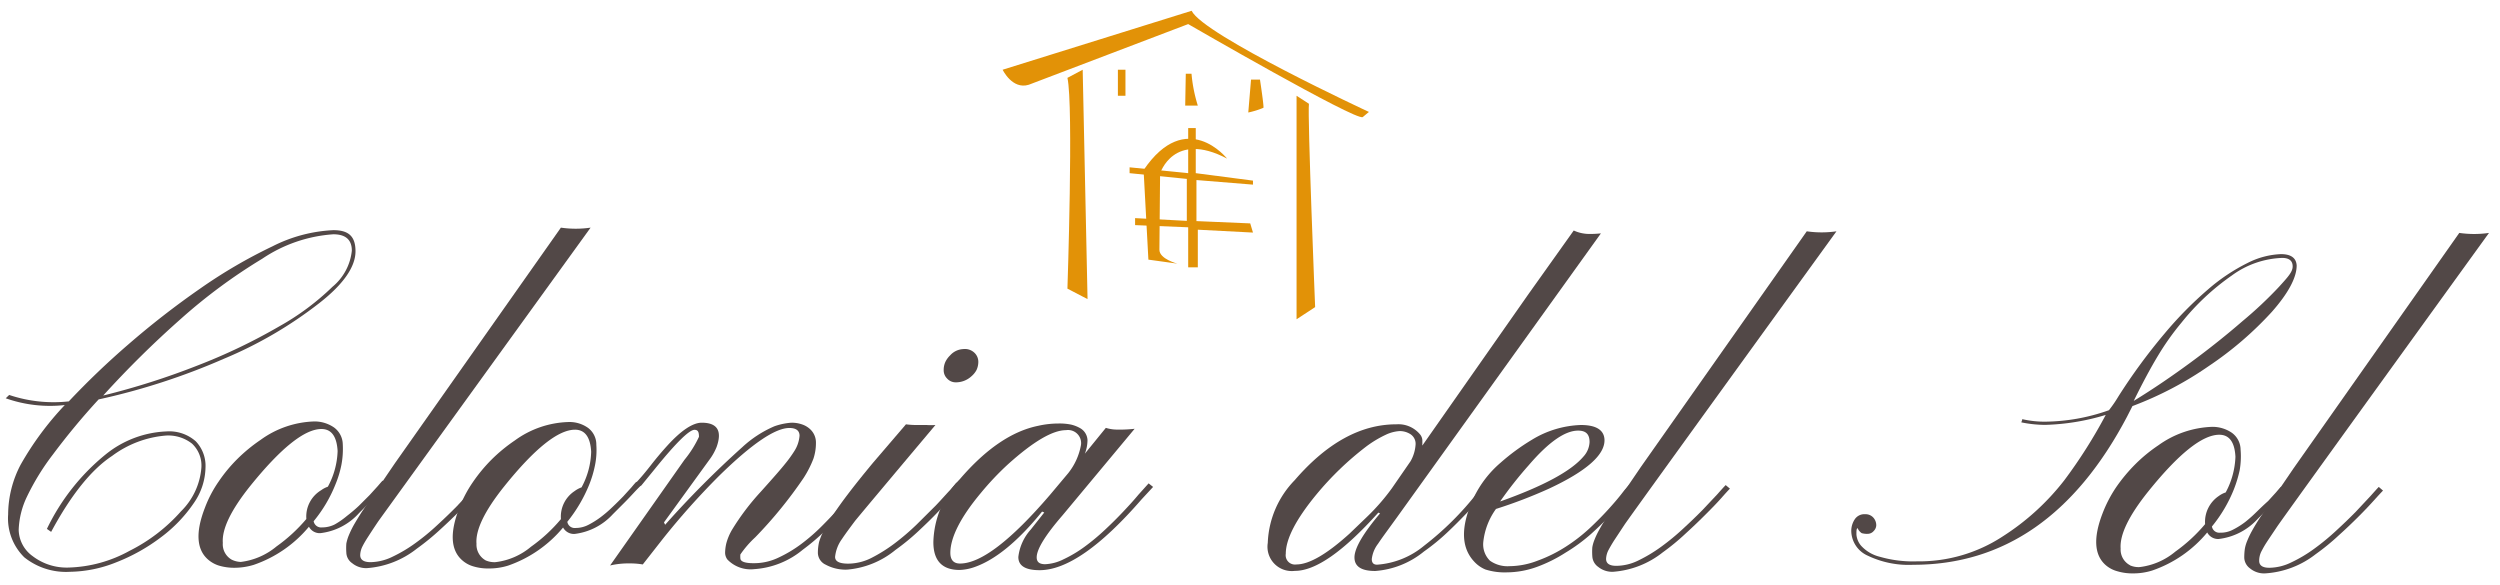 <svg id="Layer_1" data-name="Layer 1" xmlns="http://www.w3.org/2000/svg" viewBox="0 0 218 51"><defs><style>.cls-1{fill:#e29207;}.cls-2{fill:#524847;}</style></defs><path class="cls-1" d="M94.83,26.08l-1.75-.91s.54-16,0-18.38l1.33-.71.42,19.8"/><path class="cls-1" d="M87.43,6.08s.84,1.76,2.28,1.31l13.9-5.29s14.62,8.46,15.22,8.11l.54-.45S104.93,3.06,103.91.94Z"/><path class="cls-1" d="M113.06,27.84l1.62-1.06S114,10,114.14,9.05l-1.08-.7Z"/><rect class="cls-1" x="97.48" y="6.08" width="0.66" height="2.27"/><path class="cls-1" d="M103.35,9.21h1.1a13,13,0,0,1-.55-2.78h-.5Z"/><path class="cls-1" d="M109.09,6.94l-.24,2.87a7.3,7.3,0,0,0,1.32-.41c.06-.1-.3-2.46-.3-2.46Z"/><path class="cls-1" d="M107,13.83s-3.55-4.49-7.28,1l.42,7.81,2.53.35s-1.57-.4-1.57-1.21l.06-6.65S102.32,11.36,107,13.83Z"/><polygon class="cls-1" points="98.5 14.59 103.61 15.1 103.61 11.17 104.27 11.17 104.27 15.1 109.26 15.75 109.26 16.1 104.33 15.7 104.33 19.28 109.02 19.48 109.26 20.28 104.45 20.03 104.45 23.31 103.61 23.31 103.61 19.82 98.98 19.63 98.98 19.02 103.49 19.26 103.49 15.6 98.5 15.1 98.5 14.59"/><path class="cls-2" d="M29.07,20.07a13,13,0,0,0-5.31,1.41,44,44,0,0,0-6.3,3.68,73.42,73.42,0,0,0-6.3,4.9A69.23,69.23,0,0,0,6,35,12.15,12.15,0,0,1,.8,34.44l-.3.29a11.58,11.58,0,0,0,5.15.59,26.59,26.59,0,0,0-3.85,5.2A9.4,9.4,0,0,0,.71,44.86,4.76,4.76,0,0,0,2.12,48.6a5.82,5.82,0,0,0,4,1.26,11.19,11.19,0,0,0,4-.82,16.16,16.16,0,0,0,3.93-2.2,12.47,12.47,0,0,0,2.87-3,5.58,5.58,0,0,0,1-3.07,3.1,3.1,0,0,0-.85-2.29,3.49,3.49,0,0,0-2.55-.86,9,9,0,0,0-5.3,2,18.87,18.87,0,0,0-5.13,6.5l.37.26q2.6-4.83,5.31-6.62a9.08,9.08,0,0,1,4.7-1.78,3.35,3.35,0,0,1,2.28.71,2.62,2.62,0,0,1,.81,2.1,6,6,0,0,1-1.78,3.8,14.88,14.88,0,0,1-4.48,3.44A11.63,11.63,0,0,1,6,49.49a4.89,4.89,0,0,1-3.16-1,2.89,2.89,0,0,1-1.21-2.28,7.2,7.2,0,0,1,.73-2.92,20.82,20.82,0,0,1,2.24-3.64,60.64,60.64,0,0,1,4-4.82,58.27,58.27,0,0,0,10.91-3.54,36.09,36.09,0,0,0,8.32-4.85C30,24.75,31,23.23,31,21.91S30.38,20.07,29.07,20.07ZM29,25a22.22,22.22,0,0,1-4.65,3.46,50.33,50.33,0,0,1-7.07,3.39A65,65,0,0,1,9,34.49a86,86,0,0,1,6.72-6.64,47.77,47.77,0,0,1,7.15-5.29,12.62,12.62,0,0,1,6.2-2.13c1.07,0,1.61.48,1.61,1.43A4.7,4.7,0,0,1,29,25Z"/><path class="cls-2" d="M198.9,22.16a7,7,0,0,0-2.91.77,16.36,16.36,0,0,0-3.43,2.29,33,33,0,0,0-3.83,3.89,50.43,50.43,0,0,0-4,5.45,11.11,11.11,0,0,1-.83,1.21,17,17,0,0,1-5.65,1,8.78,8.78,0,0,1-1.91-.22c0,.1-.06.19-.08.28a10.53,10.53,0,0,0,2.08.22,19.89,19.89,0,0,0,5.28-.87A43.57,43.57,0,0,1,180,41.89a21.26,21.26,0,0,1-5.34,4.87,13.3,13.3,0,0,1-7.5,2.19,10.47,10.47,0,0,1-3.24-.4,3.25,3.25,0,0,1-1.62-.95,1.69,1.69,0,0,1-.42-1c0-.3,0-.49.1-.55a1,1,0,0,0,.36.44,1.6,1.6,0,0,0,.51.06.69.69,0,0,0,.54-.25.74.74,0,0,0,.22-.49,1,1,0,0,0-.26-.68.91.91,0,0,0-.71-.29,1,1,0,0,0-.91.45,1.84,1.84,0,0,0-.3,1,2.4,2.4,0,0,0,1.45,2.17,8.24,8.24,0,0,0,3.95.79q11.85,0,18.65-12.92l.47-.92a30.36,30.36,0,0,0,6.67-3.5,30.15,30.15,0,0,0,5.48-4.71c1.44-1.63,2.17-3,2.17-4.05C200.23,22.5,199.78,22.16,198.9,22.16ZM198.74,25a35.05,35.05,0,0,1-3.19,3c-1.36,1.18-2.86,2.38-4.49,3.58s-3.3,2.34-5,3.38q1.15-2.34,2.11-3.93a22.85,22.85,0,0,1,2.05-2.89,20.93,20.93,0,0,1,4.4-4.12A7.89,7.89,0,0,1,199,22.49c.61,0,.92.25.92.74S199.49,24.17,198.74,25Z"/><path class="cls-2" d="M27.94,46.49a1.06,1.06,0,0,1-1-.56,10.82,10.82,0,0,1-4.8,3.32,5.79,5.79,0,0,1-1.66.26,4.67,4.67,0,0,1-1.39-.19,2.64,2.64,0,0,1-.95-.53c-1-.87-1.1-2.37-.28-4.49A10.45,10.45,0,0,1,19.06,42a13.26,13.26,0,0,1,1.66-2,14.1,14.1,0,0,1,2-1.64,8.39,8.39,0,0,1,4.7-1.61,3,3,0,0,1,1.7.52,1.86,1.86,0,0,1,.77,1.47,7.5,7.5,0,0,1-.12,1.8,9,9,0,0,1-.51,1.68,12,12,0,0,1-1.91,3.23.66.66,0,0,0,.72.54,2.45,2.45,0,0,0,1.12-.26A6.9,6.9,0,0,0,30.24,45c.35-.27.7-.56,1.05-.89l.94-.94.71-.78c.2-.23.34-.4.43-.48l.41.32a7.51,7.51,0,0,0-.62.63q-.37.41-.84.87l-1,1A5.37,5.37,0,0,1,27.94,46.49ZM20.2,48.8A1.91,1.91,0,0,0,21,49a6,6,0,0,0,3.11-1.35,14.07,14.07,0,0,0,2.6-2.39v-.08A2.67,2.67,0,0,1,28,42.75a2.25,2.25,0,0,1,.59-.31,6.94,6.94,0,0,0,.85-3.11q-.11-1.92-1.41-1.92c-1.46,0-3.52,1.64-6.18,4.93-1.71,2.13-2.51,3.79-2.42,5A1.54,1.54,0,0,0,20.2,48.8Z"/><path class="cls-2" d="M31.41,48.4c0,.41.3.62.9.62a4.5,4.5,0,0,0,1.91-.47,12.45,12.45,0,0,0,2-1.19,19.15,19.15,0,0,0,1.93-1.59c.63-.58,1.19-1.12,1.7-1.64l1.29-1.38.71-.78.37.32c-.13.14-.39.41-.75.82s-.82.88-1.35,1.41-1.12,1.1-1.77,1.69a20.92,20.92,0,0,1-2,1.63A7.91,7.91,0,0,1,32,49.54a1.92,1.92,0,0,1-1.29-.43,1.16,1.16,0,0,1-.51-.92,5.54,5.54,0,0,1,0-.79,3.84,3.84,0,0,1,.2-.68,8.75,8.75,0,0,1,.43-.9q.29-.51.75-1.23l2.86-4.2L48.91,19.85a9,9,0,0,0,2.59,0Q33.67,44.51,33,45.44c-.42.62-.73,1.1-.93,1.41s-.35.57-.45.77A1.82,1.82,0,0,0,31.41,48.4Z"/><path class="cls-2" d="M50.1,46.56a1.08,1.08,0,0,1-1-.56,10.85,10.85,0,0,1-4.79,3.32,5.5,5.5,0,0,1-1.67.25,4.41,4.41,0,0,1-1.39-.19,2.5,2.5,0,0,1-.94-.52c-1-.87-1.1-2.37-.29-4.49a10.65,10.65,0,0,1,1.21-2.32,13.88,13.88,0,0,1,1.66-2,14.1,14.1,0,0,1,2-1.64,8.34,8.34,0,0,1,4.7-1.61,2.79,2.79,0,0,1,1.7.52A1.81,1.81,0,0,1,52,38.79a6.6,6.6,0,0,1-.12,1.8,9.63,9.63,0,0,1-.5,1.67,12.77,12.77,0,0,1-1.91,3.24.65.65,0,0,0,.71.54,2.43,2.43,0,0,0,1.12-.27,7.66,7.66,0,0,0,1.06-.66,10.89,10.89,0,0,0,1.05-.9c.34-.32.66-.64.94-.93l.71-.78c.2-.24.34-.4.43-.49l.41.32c-.16.15-.37.36-.62.63s-.53.57-.84.88l-1,1A5.39,5.39,0,0,1,50.1,46.56Zm-7.74,2.31a1.91,1.91,0,0,0,.84.15,5.88,5.88,0,0,0,3.11-1.35,13.81,13.81,0,0,0,2.6-2.4V45.2a2.66,2.66,0,0,1,1.2-2.38,2.21,2.21,0,0,1,.6-.32,6.87,6.87,0,0,0,.84-3.11c-.07-1.27-.54-1.92-1.41-1.92-1.46,0-3.52,1.64-6.17,4.94q-2.56,3.2-2.42,5A1.57,1.57,0,0,0,42.36,48.87Z"/><path class="cls-2" d="M56.05,49.22a6.35,6.35,0,0,0-1.12-.09,7,7,0,0,0-1.73.18l6.49-9.22a9.38,9.38,0,0,0,1.26-2c0-.41-.08-.61-.39-.61-.46,0-1.61,1.13-3.44,3.39l-1.2,1.47a.25.25,0,0,1-.3-.08q-.16-.16-.09-.24c.36-.38.77-.87,1.23-1.46s.93-1.15,1.43-1.7c1.22-1.34,2.23-2,3-2,1.36,0,1.8.71,1.3,2.11a4.87,4.87,0,0,1-.66,1.16l-3.93,5.42.1.21A84.44,84.44,0,0,1,64.72,39a9.79,9.79,0,0,1,2.81-1.83A5.59,5.59,0,0,1,69,36.86a2.77,2.77,0,0,1,1,.17,1.93,1.93,0,0,1,.68.43,1.58,1.58,0,0,1,.47,1.16A4.33,4.33,0,0,1,70.93,40a9.08,9.08,0,0,1-.85,1.67,37.91,37.91,0,0,1-4.23,5.19,8.75,8.75,0,0,0-1.29,1.49,1.89,1.89,0,0,0,0,.33c0,.28.38.43,1.14.43a4.9,4.9,0,0,0,2.15-.47,11.21,11.21,0,0,0,2-1.19,16.29,16.29,0,0,0,1.83-1.59q.87-.87,1.56-1.65c.47-.53.85-1,1.16-1.38s.53-.65.64-.77l.39.32c-.13.14-.35.41-.67.82s-.73.88-1.21,1.41-1,1.09-1.62,1.69a18.4,18.4,0,0,1-1.92,1.63,7.39,7.39,0,0,1-4.25,1.7,2.8,2.8,0,0,1-2.33-.84,1,1,0,0,1-.2-.62,3.79,3.79,0,0,1,.11-.81,4.78,4.78,0,0,1,.49-1.16,21.11,21.11,0,0,1,2.5-3.31c1.08-1.2,1.78-2,2.12-2.43a10.8,10.8,0,0,0,.8-1.1A2.9,2.9,0,0,0,69.72,38c0-.45-.3-.68-.89-.68-1.23,0-3.27,1.38-6.11,4.16A65.16,65.16,0,0,0,57.79,47Z"/><path class="cls-2" d="M72.82,48.56c0,.39.36.58,1.09.59a4.53,4.53,0,0,0,2.08-.5,13.74,13.74,0,0,0,2-1.25,21.09,21.09,0,0,0,1.93-1.65l1.68-1.67c.5-.52.91-1,1.24-1.34l.57-.66.38.33c-.13.13-.36.39-.7.79s-.77.88-1.28,1.42-1.09,1.1-1.72,1.69a19.35,19.35,0,0,1-2,1.64,7.62,7.62,0,0,1-4.21,1.72A3.64,3.64,0,0,1,72,49.24a1.16,1.16,0,0,1-.68-1,4.11,4.11,0,0,1,.11-1,6,6,0,0,1,.41-1,12.53,12.53,0,0,1,.84-1.39q.53-.81,1.38-1.92t2.07-2.58L79,37a6.63,6.63,0,0,0,.92.06h.87a5.39,5.39,0,0,0,.78,0q-6.18,7.35-7,8.35c-.51.68-.9,1.21-1.15,1.59A3.21,3.21,0,0,0,72.82,48.56ZM84.7,32.82a2,2,0,0,1-1.37.52,1,1,0,0,1-.74-.33,1,1,0,0,1-.3-.73,1.67,1.67,0,0,1,.15-.73,2,2,0,0,1,.41-.56A1.63,1.63,0,0,1,84,30.44a1.2,1.2,0,0,1,1,.35,1.09,1.09,0,0,1,.31.75,1.7,1.7,0,0,1-.16.73A1.91,1.91,0,0,1,84.7,32.82Z"/><path class="cls-2" d="M90.65,49.72c-1.24,0-1.86-.39-1.85-1.16a4.3,4.3,0,0,1,1.08-2.38l1.18-1.49-.19-.08Q87.74,48.47,85,49.44a4.31,4.31,0,0,1-1.33.26c-1.52,0-2.29-.82-2.28-2.45a8.2,8.2,0,0,1,2.31-5.47q3.39-3.95,6.83-4.65a8.08,8.08,0,0,1,1.75-.2,4.94,4.94,0,0,1,1.14.1,2.93,2.93,0,0,1,.74.29,1.26,1.26,0,0,1,.67,1.06,3.35,3.35,0,0,1-.23,1.18l1.83-2.25a3.32,3.32,0,0,0,.93.15,11.8,11.8,0,0,0,1.58-.07l-6.29,7.55q-2.25,2.6-2.25,3.66c0,.4.23.59.71.6a3.92,3.92,0,0,0,1.63-.43,11,11,0,0,0,1.83-1.09,18.84,18.84,0,0,0,1.79-1.49c.58-.54,1.11-1.07,1.6-1.59s.93-1,1.3-1.45l.9-1,.39.31-1,1.08Q94.18,49.72,90.65,49.72ZM85.52,43c-1.76,2.11-2.64,3.85-2.65,5.2,0,.62.28.94.84.94,1.81,0,4.43-2,7.86-6l1.57-1.87a5.47,5.47,0,0,0,1.12-2.46,1.14,1.14,0,0,0-1.3-1.3c-1.18,0-2.87,1-5.09,3A25,25,0,0,0,85.52,43Z"/><path class="cls-2" d="M120.19,44.7q-4.57,5.09-7.28,5.08a2.12,2.12,0,0,1-2.36-2.44,8.26,8.26,0,0,1,2.35-5.47Q117.1,37,121.76,37a2.45,2.45,0,0,1,2.06.87.87.87,0,0,1,.21.52c0,.16,0,.26,0,.31a.66.66,0,0,0,0,.15l9.27-13.23,3.93-5.52a3.25,3.25,0,0,0,1.29.3,9.11,9.11,0,0,0,1.08-.05L121.81,45.12c-.72,1-1.27,1.73-1.64,2.29a2.7,2.7,0,0,0-.55,1.34c0,.33.15.49.46.49a7.2,7.2,0,0,0,4.11-1.66A26.1,26.1,0,0,0,128.8,43c.31-.39.53-.65.65-.78l.41.32c-.13.14-.37.41-.72.82s-.76.88-1.27,1.41-1.07,1.1-1.7,1.69a18.25,18.25,0,0,1-2,1.63,7.59,7.59,0,0,1-4.25,1.7c-1.22,0-1.82-.4-1.81-1.2s.76-2.08,2.23-3.82Zm-5.4-1.58q-2.67,3.24-2.67,5.17a.81.81,0,0,0,.92.93c1.11,0,2.65-.89,4.63-2.68l1.53-1.47a18.5,18.5,0,0,0,2.17-2.49L123,40.22a3.38,3.38,0,0,0,.44-1.47,1,1,0,0,0-.45-.89,1.73,1.73,0,0,0-.93-.27,3.29,3.29,0,0,0-1.22.32,9.75,9.75,0,0,0-1.67,1A26.49,26.49,0,0,0,114.79,43.12Z"/><path class="cls-2" d="M136.5,48.2A12.54,12.54,0,0,1,134,49.44a7.83,7.83,0,0,1-2.6.47,5.56,5.56,0,0,1-1.87-.25,2.75,2.75,0,0,1-1-.71c-1.17-1.27-1.15-3.14,0-5.6a9.28,9.28,0,0,1,2.32-3,18.43,18.43,0,0,1,2.73-2,8.7,8.7,0,0,1,4.27-1.29c1.31,0,2,.42,2.06,1.24q.12,2-4.86,4.32a41.93,41.93,0,0,1-4.6,1.76,6,6,0,0,0-1.11,2.91,2,2,0,0,0,.58,1.6,2.65,2.65,0,0,0,1.72.48,6.93,6.93,0,0,0,2.44-.48,12.26,12.26,0,0,0,2.46-1.22,14.73,14.73,0,0,0,2.08-1.61c.62-.58,1.17-1.14,1.65-1.67s.88-1,1.18-1.39a7.55,7.55,0,0,1,.63-.73l.39.32a5.94,5.94,0,0,0-.74.83c-.33.43-.75.9-1.25,1.44s-1.09,1.11-1.74,1.7A15,15,0,0,1,136.5,48.2Zm-5.69-4.47q5.63-2,7.26-3.91a2,2,0,0,0,.54-1.27c0-.69-.32-1-1-1-1.14,0-2.57,1-4.29,3A34.26,34.26,0,0,0,130.81,43.73Z"/><path class="cls-2" d="M140.05,48.73c0,.41.3.61.89.61a4.41,4.41,0,0,0,1.91-.46,12.92,12.92,0,0,0,2-1.2,20.33,20.33,0,0,0,1.93-1.59c.62-.57,1.19-1.12,1.7-1.64l1.29-1.37c.35-.4.59-.66.71-.78l.37.31c-.14.14-.39.41-.75.82s-.82.88-1.35,1.41-1.12,1.1-1.77,1.69A19.53,19.53,0,0,1,145,48.16a7.91,7.91,0,0,1-4.34,1.7,1.94,1.94,0,0,1-1.3-.43,1.2,1.2,0,0,1-.51-.92,5.4,5.4,0,0,1,0-.79,3.15,3.15,0,0,1,.2-.68,7,7,0,0,1,.43-.89c.19-.35.44-.76.75-1.24l2.86-4.2,14.46-20.54a9,9,0,0,0,2.59,0q-17.85,24.65-18.48,25.58l-.93,1.41c-.2.32-.35.58-.45.77A1.82,1.82,0,0,0,140.05,48.73Z"/><path class="cls-2" d="M193.47,47a1.07,1.07,0,0,1-1-.57,10.74,10.74,0,0,1-4.8,3.32A5.53,5.53,0,0,1,186,50a4.6,4.6,0,0,1-1.38-.19,2.56,2.56,0,0,1-1-.53q-1.5-1.31-.29-4.48a11.18,11.18,0,0,1,1.21-2.33,14.52,14.52,0,0,1,1.67-2,13.47,13.47,0,0,1,2-1.64,8.52,8.52,0,0,1,4.7-1.61,3,3,0,0,1,1.71.52,1.84,1.84,0,0,1,.76,1.48A7,7,0,0,1,195.3,41a10.75,10.75,0,0,1-.51,1.68,12.27,12.27,0,0,1-1.91,3.23.65.65,0,0,0,.71.54,2.28,2.28,0,0,0,1.12-.26,7,7,0,0,0,1.07-.67,12,12,0,0,0,1-.89c.34-.33.66-.64,1-.94l.71-.78c.19-.23.34-.39.43-.48l.4.32c-.16.15-.36.36-.61.63s-.53.56-.84.87l-1,1A5.46,5.46,0,0,1,193.47,47Zm-7.73,2.3a1.84,1.84,0,0,0,.83.15,5.94,5.94,0,0,0,3.12-1.35,14,14,0,0,0,2.59-2.39v-.08a2.72,2.72,0,0,1,1.2-2.38,2.15,2.15,0,0,1,.6-.31,7.07,7.07,0,0,0,.85-3.11q-.1-1.92-1.41-1.92c-1.47,0-3.53,1.64-6.18,4.93-1.71,2.13-2.51,3.79-2.42,5A1.54,1.54,0,0,0,185.74,49.29Z"/><path class="cls-2" d="M197,48.9c0,.41.3.61.89.61a4.46,4.46,0,0,0,1.91-.47,12.11,12.11,0,0,0,2-1.19,20.33,20.33,0,0,0,1.93-1.59c.62-.57,1.19-1.12,1.7-1.64l1.29-1.38c.35-.39.58-.65.71-.78l.37.32c-.14.14-.39.41-.76.82s-.81.88-1.34,1.41-1.12,1.1-1.78,1.69a19.69,19.69,0,0,1-2,1.63A7.94,7.94,0,0,1,197.5,50a1.92,1.92,0,0,1-1.29-.43,1.21,1.21,0,0,1-.51-.92,5.4,5.4,0,0,1,.05-.79,3.15,3.15,0,0,1,.2-.68,7.76,7.76,0,0,1,.43-.9q.28-.51.75-1.23l2.86-4.2,14.46-20.54a9,9,0,0,0,2.59,0Q199.19,45,198.56,45.93c-.42.63-.74,1.1-.94,1.41s-.34.58-.44.77A1.82,1.82,0,0,0,197,48.9Z"/></svg>